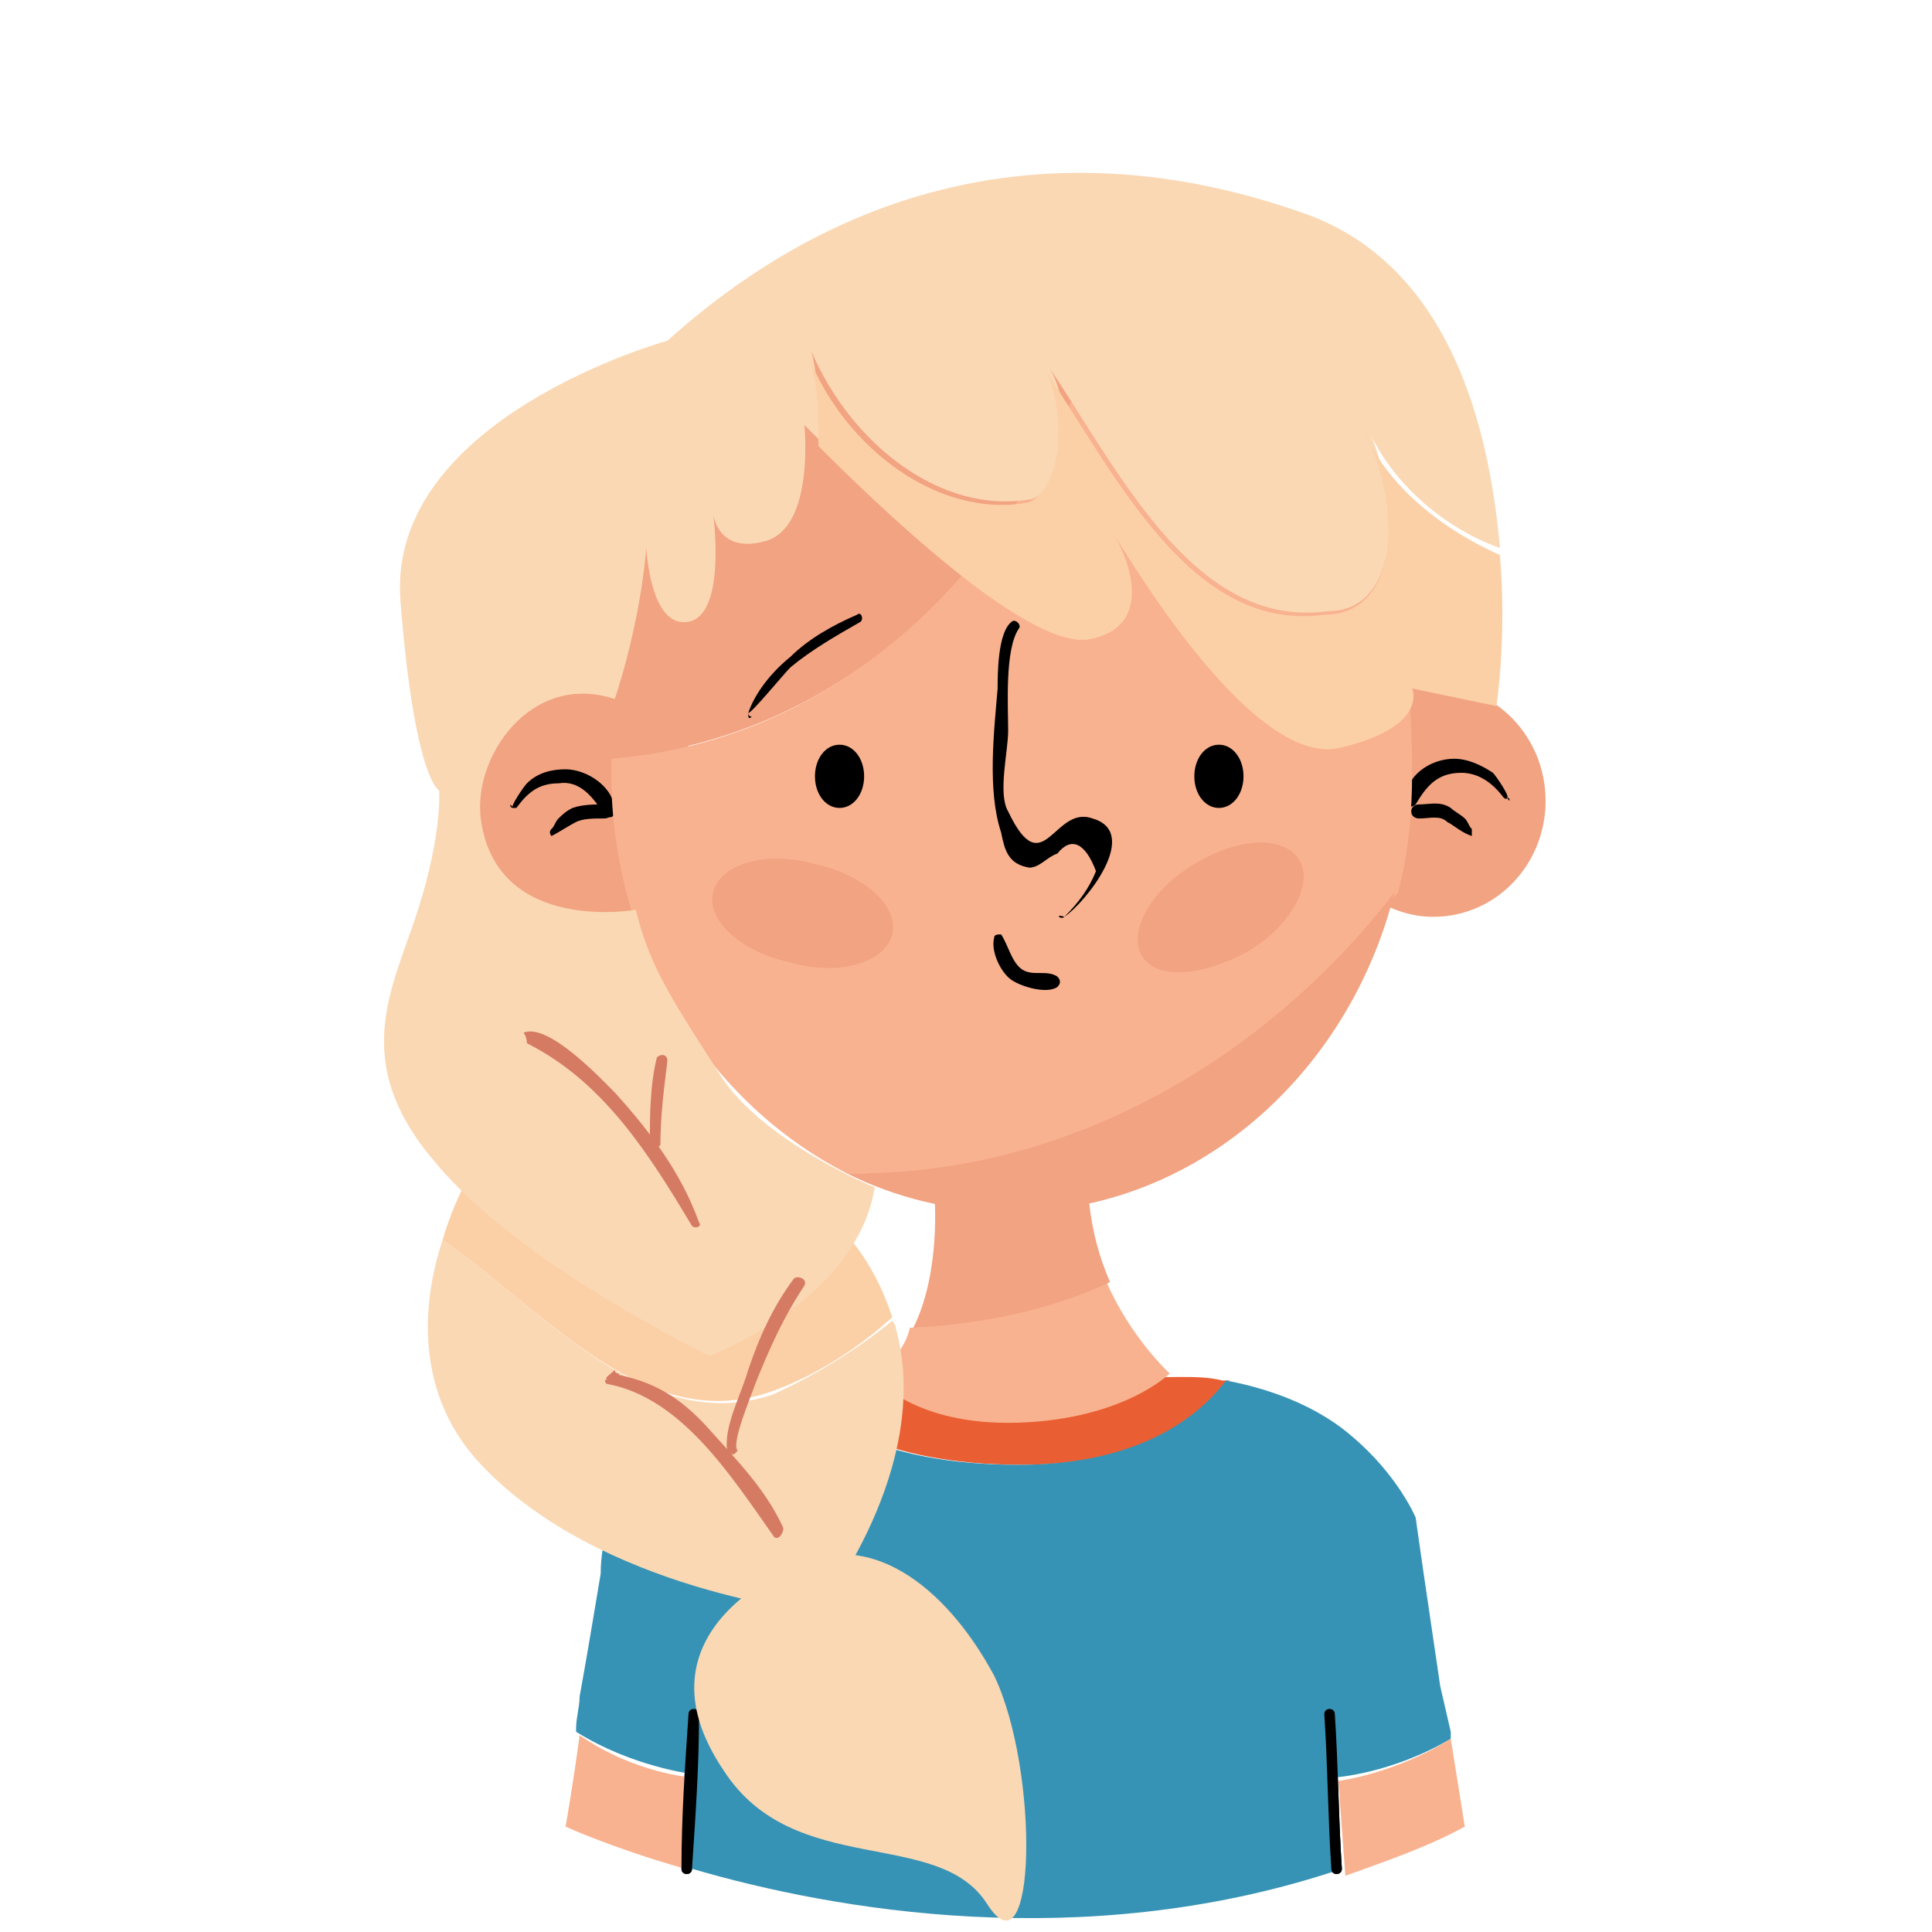 <?xml version="1.0" encoding="utf-8"?>
<!-- Generator: Adobe Illustrator 24.3.0, SVG Export Plug-In . SVG Version: 6.00 Build 0)  -->
<svg version="1.1" id="WordPress" xmlns="http://www.w3.org/2000/svg" xmlns:xlink="http://www.w3.org/1999/xlink" x="0px" y="0px"
	 viewBox="0 0 55 55" style="enable-background:new 0 0 55 55;" xml:space="preserve">
<style type="text/css">
	.st0{fill:#E95F33;}
	.st1{fill:#F9B28F;}
	.st2{fill:#3793B5;}
	.st3{fill:#F2A381;}
	.st4{fill:#FEB01B;}
	.st5{fill:#FAD8B4;}
	.st6{fill:#FCD0A7;}
	.st7{fill:#D67B63;}
</style>
<g>
	<path d="M19.7,53.2c0.1-1.5,0.2-2.9,0.2-4.4c0-0.2-0.3-0.2-0.3,0c-0.1,1.5-0.2,2.9-0.2,4.4C19.4,53.4,19.7,53.4,19.7,53.2
		L19.7,53.2z"/>
	<path d="M38.2,53.2c-0.1-1.5-0.1-2.9-0.2-4.4c0-0.2-0.3-0.2-0.3,0c0.1,1.5,0.1,2.9,0.2,4.4C37.9,53.4,38.2,53.4,38.2,53.2
		L38.2,53.2z"/>
	<g>
		<path class="st0" d="M29.1,41.7c3.2,0,5-1.2,5.9-2.4c-0.1,0-0.2,0-0.2,0c-0.4-0.1-0.8-0.1-1.2-0.1c0,0-0.1,0-0.1,0l-8.4,0.1
			c0,0-0.4,0-0.9,0.1c-0.1,0-0.3,0-0.4,0.1c-0.3,0-0.6,0.1-0.9,0.2C23.3,40.3,25,41.7,29.1,41.7z"/>
		<g>
			<path class="st1" d="M16.5,49.4c-0.2,1.5-0.4,2.6-0.4,2.6s1.3,0.6,3.4,1.2l0.2-2.6C19.7,50.6,18.1,50.5,16.5,49.4z"/>
			<path class="st2" d="M41.3,49.5l0-0.2L41,48l-0.5-3.4l-0.2-1.4c0,0-0.5-1.2-1.8-2.3c-0.8-0.7-2-1.3-3.6-1.6
				c-0.9,1.2-2.7,2.4-5.9,2.4c-4.1,0-5.8-1.4-6.4-2.1c-1.1,0.3-2.5,0.7-3.6,1.4c-0.8,0.6-1.5,1.3-1.7,2.3c-0.1,0.5-0.2,1-0.2,1.5
				c-0.2,1.2-0.4,2.4-0.6,3.5c0,0.3-0.1,0.6-0.1,0.9c0,0.1,0,0.1,0,0.1c1.6,1,3.3,1.2,3.3,1.2l-0.2,2.6c0.1,0,0.1,0,0.2,0.1
				c4.1,1.2,11.1,2.4,18.2,0.1c0.1,0,0.2-0.1,0.3-0.1L38,50.6C38,50.6,39.6,50.5,41.3,49.5z"/>
			<path class="st1" d="M41.3,49.5c-1.6,1-3.2,1.2-3.2,1.2l0.2,2.7c1.1-0.4,2.3-0.8,3.4-1.4L41.3,49.5z"/>
		</g>
	</g>
	<path class="st3" d="M20,22.9c0,1.8-1.4,3.3-3.2,3.3c-1.7,0-3.2-1.5-3.2-3.3c0-1.8,1.4-3.3,3.2-3.3C18.6,19.6,20,21,20,22.9z"/>
	<path class="st3" d="M44,22.8c0,1.8-1.4,3.3-3.2,3.3c-1.7,0-3.2-1.5-3.2-3.3c0-1.8,1.4-3.3,3.2-3.3C42.6,19.5,44,21,44,22.8z"/>
	<path class="st1" d="M24.9,39.2c0,0,1.1,1.4,4.1,1.3s4.3-1.4,4.3-1.4s-1.1-1-1.8-2.6c-1.7,0.8-3.7,1.2-5.6,1.3
		C25.8,38.3,25.4,38.8,24.9,39.2z"/>
	<path class="st3" d="M26.6,34c0,0,0.2,2.2-0.6,3.8c1.9-0.1,3.9-0.5,5.6-1.3c-0.3-0.7-0.5-1.4-0.6-2.3C31.1,34.2,28.4,34.5,26.6,34z
		"/>
	<g>
		<path d="M14.6,23C14.6,23,14.6,23,14.6,23c0.1,0,0.1,0,0.1,0c0.3-0.4,0.6-0.7,1.2-0.7c0.6-0.1,1,0.4,1.3,0.9
			c0.1,0.1,0.3,0.1,0.3-0.1c0-0.7-0.8-1.2-1.4-1.2c-0.4,0-0.8,0.1-1.1,0.4c-0.1,0.1-0.5,0.7-0.4,0.7C14.5,22.8,14.5,23,14.6,23
			L14.6,23z"/>
		<path d="M15.7,23.8c0.2-0.1,0.5-0.3,0.7-0.4c0.2-0.1,0.5-0.1,0.8-0.1c0.3,0,0.3-0.4,0-0.4c-0.3,0-0.6,0-0.9,0.1
			c-0.2,0.1-0.3,0.2-0.4,0.3c-0.1,0.1-0.1,0.2-0.2,0.3C15.6,23.7,15.7,23.8,15.7,23.8L15.7,23.8z"/>
	</g>
	<g>
		<path d="M42.9,22.7c0.1,0-0.3-0.6-0.4-0.7c-0.3-0.2-0.7-0.4-1.1-0.4c-0.7,0-1.4,0.5-1.4,1.2c0,0.2,0.2,0.2,0.3,0.1
			c0.3-0.5,0.6-0.9,1.3-0.9c0.5,0,0.9,0.3,1.2,0.7c0,0,0.1,0.1,0.1,0c0,0,0,0,0,0C43,22.9,43,22.7,42.9,22.7L42.9,22.7z"/>
		<path d="M41.9,23.6c-0.1-0.1-0.1-0.2-0.2-0.3c-0.1-0.1-0.3-0.2-0.4-0.3c-0.3-0.2-0.6-0.1-0.9-0.1c-0.3,0-0.3,0.4,0,0.4
			c0.3,0,0.6-0.1,0.8,0.1c0.2,0.1,0.4,0.3,0.7,0.4C41.9,23.8,41.9,23.7,41.9,23.6L41.9,23.6z"/>
	</g>
	<path d="M19.7,53.2c0.1-1.5,0.2-2.9,0.2-4.4c0-0.2-0.3-0.2-0.3,0c-0.1,1.5-0.2,2.9-0.2,4.4C19.4,53.4,19.7,53.4,19.7,53.2
		L19.7,53.2z"/>
	<path d="M38.2,53.2c-0.1-1.5-0.1-2.9-0.2-4.4c0-0.2-0.3-0.2-0.3,0c0.1,1.5,0.1,2.9,0.2,4.4C37.9,53.4,38.2,53.4,38.2,53.2
		L38.2,53.2z"/>
	<g>
		<path class="st1" d="M40.2,21.6c-0.1-6-1.8-12.3-8.5-13.7c-1.8,7-6.9,13.1-14.3,13.7c0,0.1,0,0.2,0,0.4c0,5.1,2.8,9.4,6.7,11.4
			c6.2,0.2,11.9-3.2,15.7-8c0.3-1.1,0.4-2.3,0.4-3.4C40.2,21.8,40.2,21.7,40.2,21.6z"/>
		<path class="st3" d="M31.7,7.9c-0.9-0.2-1.9-0.3-3-0.3c-8.1,0-11.2,7.1-11.4,13.8c0,0.1,0,0.1,0,0.2C24.8,21,29.9,15,31.7,7.9z"/>
		<path class="st3" d="M24.1,33.4c1.4,0.7,3,1.1,4.7,1.1c5.2,0,9.6-3.9,10.9-9.1C36,30.2,30.3,33.5,24.1,33.4z"/>
	</g>
	<path d="M24.6,22.1c0,0.5-0.3,0.9-0.7,0.9c-0.4,0-0.7-0.4-0.7-0.9c0-0.5,0.3-0.9,0.7-0.9C24.3,21.2,24.6,21.6,24.6,22.1z"/>
	<path d="M35.4,22.1c0,0.5-0.3,0.9-0.7,0.9s-0.7-0.4-0.7-0.9c0-0.5,0.3-0.9,0.7-0.9S35.4,21.6,35.4,22.1z"/>
	<path class="st4" d="M20.1,13.9c0-0.2,0.1-0.4,0.1-0.5c0,0-0.1,0-0.1,0C20.1,13.6,20.1,13.7,20.1,13.9z"/>
	<path class="st4" d="M20,13.4C20,13.4,20,13.4,20,13.4C20,13.3,20,13.3,20,13.4z"/>
	<path d="M28.3,26.7c-0.1,0.4,0.2,1,0.5,1.2c0.3,0.2,1,0.4,1.3,0.2c0.1-0.1,0.1-0.2,0-0.3c-0.3-0.2-0.7,0-1-0.2
		c-0.3-0.2-0.4-0.7-0.6-1C28.4,26.6,28.3,26.6,28.3,26.7L28.3,26.7z"/>
	<path d="M30.3,26.1c0.6-0.4,2.2-2.4,0.8-2.8c-1.1-0.4-1.4,1.9-2.4-0.2c-0.3-0.5,0-1.7,0-2.3c0-0.7-0.1-2.3,0.3-2.9
		c0.1-0.1-0.1-0.3-0.2-0.2c-0.4,0.3-0.4,1.5-0.4,1.9c-0.1,1.2-0.3,2.9,0.1,4.1c0.1,0.5,0.2,0.9,0.8,1c0.3,0,0.5-0.3,0.8-0.4
		c0.4-0.5,0.8-0.3,1.1,0.5c-0.2,0.5-0.5,0.9-0.9,1.3C30,26,30.2,26.2,30.3,26.1L30.3,26.1z"/>
	<path class="st3" d="M25.4,26.6c-0.2,0.8-1.5,1.2-2.9,0.8c-1.4-0.3-2.4-1.2-2.2-2c0.2-0.8,1.5-1.2,2.9-0.8
		C24.6,24.9,25.6,25.8,25.4,26.6z"/>
	<path class="st3" d="M37,24.5c0.4,0.7-0.3,1.9-1.5,2.6c-1.3,0.7-2.6,0.8-3,0.1c-0.4-0.7,0.3-1.9,1.5-2.6
		C35.3,23.8,36.6,23.8,37,24.5z"/>
	<path d="M21.3,20.3c0.1,0,1-1.1,1.2-1.3c0.6-0.5,1.3-0.9,2-1.3c0.1-0.1,0-0.3-0.1-0.2c-0.7,0.3-1.4,0.7-1.9,1.2
		c-0.5,0.4-1,1-1.2,1.6c0,0.1,0,0.2,0.1,0.1c0,0,0,0,0,0C21.3,20.4,21.3,20.3,21.3,20.3L21.3,20.3z"/>
	<path d="M33.5,17.1C33.5,17.1,33.5,17.1,33.5,17.1c0.2,0.2,0.3-0.1,0.1-0.1c0,0,0,0,0,0C33.4,16.9,33.4,17.1,33.5,17.1
		c1.1,0.7,2.1,1.5,3,2.3c0.1,0.1,0.3,0,0.2-0.1c-0.8-1-2-1.7-3.1-2.3C33.6,17,33.6,17.1,33.5,17.1c0.1,0.1,0.1,0.1,0.1,0.1
		c0.2,0,0.1-0.3-0.1-0.2C33.5,17,33.5,17,33.5,17.1C33.5,17,33.5,17,33.5,17.1L33.5,17.1z"/>
	<path class="st5" d="M22.6,44.6c0,0-4.7,1.8-2,5.8c2,3.1,6.1,1.6,7.5,3.8c1.4,2.2,1.5-3.8,0.2-6.5C26.9,45.1,24.7,43.5,22.6,44.6z"
		/>
	<path class="st5" d="M12.6,35.3c-0.6,1.8-0.8,4.4,1.1,6.4c3.4,3.6,9.6,4.2,9.6,4.2s3.3-4.1,2.2-8.1c0-0.1-0.1-0.2-0.1-0.2
		c-1.1,0.9-2.3,1.6-3.4,2.1C18.4,40.9,15.6,37.4,12.6,35.3z"/>
	<path class="st6" d="M21.2,33.5l-7.5-0.6c0,0-0.7,1-1.1,2.4c3,2.1,5.8,5.6,9.4,4.3c1.1-0.4,2.3-1.1,3.4-2.1
		C24.2,33.8,21.2,33.5,21.2,33.5z"/>
	<path class="st5" d="M31.7,15.1C31.7,15.1,31.7,15.1,31.7,15.1C31.7,15.1,31.7,15.1,31.7,15.1z"/>
	<path class="st5" d="M37.2,6.1c-7-2.5-13.2-0.9-18.2,3.6c0,0-8,2.2-7.6,7.4c0.4,5.1,1.1,5.4,1.1,5.4s0.1,1.2-0.6,3.4
		c-0.7,2.2-2,4.3,0.5,7.2c2.4,2.9,7.8,5.5,7.8,5.5s4.2-1.6,4.7-4.8c0,0-3.2-1.3-4.4-3.2s-2-3-2.4-4.7c0,0-3.9,0.7-4.4-2.5
		c-0.3-1.8,1.4-4.3,3.8-3.5c0,0,0.7-2,0.9-4.3c0,0,0.1,2.3,1.2,2.1c1.1-0.2,0.7-3.1,0.7-3.1s0.1,1.2,1.5,0.8
		c1.4-0.4,1.1-3.3,1.1-3.3s0.2,0.2,0.5,0.5c-0.1-0.9-0.1-1.8-0.3-2.6c1.1,2.6,3.7,4.7,6.3,4.2c1.1-0.5,1.1-2.6,0.5-3.7
		c2.1,3.2,4.2,7.4,7.9,6.9c2.1,0,2.1-3.2,1.1-5.3c0.6,1.5,2.1,2.9,3.8,3.5C42.4,12.2,41.3,7.6,37.2,6.1z"/>
	<path class="st6" d="M38.8,12.2c1.1,2.1,1.1,5.3-1.1,5.3c-3.7,0.5-5.8-3.7-7.9-6.9c0.5,1.1,0.5,3.2-0.5,3.7
		c-2.6,0.5-5.3-1.6-6.3-4.2c0.3,0.8,0.3,1.7,0.3,2.6c1.5,1.5,5.9,5.8,7.7,5.5c2.1-0.4,0.9-2.7,0.7-3c0,0,0-0.1,0-0.1s0,0,0,0.1
		c0.4,0.6,3.9,6.6,6.4,6.1c2.6-0.6,2.1-1.7,2.1-1.7l2.4,0.5c0,0,0.3-1.9,0.1-4.3C40.9,15,39.4,13.7,38.8,12.2z"/>
	<path class="st7" d="M15,29.7c2.2,1.1,3.5,3.2,4.7,5.2c0.1,0.1,0.3,0,0.2-0.1c-0.5-1.4-1.4-2.6-2.4-3.7c-0.4-0.4-1.9-2-2.6-1.7
		C15,29.5,15,29.7,15,29.7L15,29.7z"/>
	<path class="st7" d="M18.8,32.6c0-0.8,0.1-1.6,0.2-2.4c0-0.2-0.2-0.2-0.3-0.1c-0.2,0.8-0.2,1.7-0.2,2.5
		C18.6,32.7,18.7,32.7,18.8,32.6L18.8,32.6z"/>
	<path class="st7" d="M17.3,39.3c0,0,0,0.1,0.1,0.1c0-0.1,0.1-0.1,0.1-0.2C17.4,39.2,17.4,39.2,17.3,39.3c-0.1-0.1-0.1,0.1,0,0.1
		c2.1,0.4,3.5,2.6,4.7,4.3c0.1,0.2,0.3,0,0.3-0.2c-0.5-1.1-1.3-1.9-2.1-2.8c-0.8-0.9-1.6-1.4-2.8-1.6c0,0.1,0,0.2,0,0.2
		c0,0,0,0,0.1,0c0.1,0,0.2-0.1,0.1-0.2c0,0-0.1,0-0.1-0.1C17.3,39.2,17.2,39.2,17.3,39.3L17.3,39.3z"/>
	<path class="st7" d="M21,41.3c-0.2-0.2,0.4-1.6,0.5-1.9c0.4-1,0.8-1.9,1.4-2.8c0.1-0.2-0.2-0.3-0.3-0.2c-0.6,0.8-1,1.7-1.3,2.6
		c-0.2,0.7-0.7,1.6-0.6,2.3c0,0.1,0.1,0.1,0.2,0.1c0,0,0,0,0.1-0.1C21.1,41.4,21.1,41.4,21,41.3L21,41.3z"/>
</g>
</svg>
